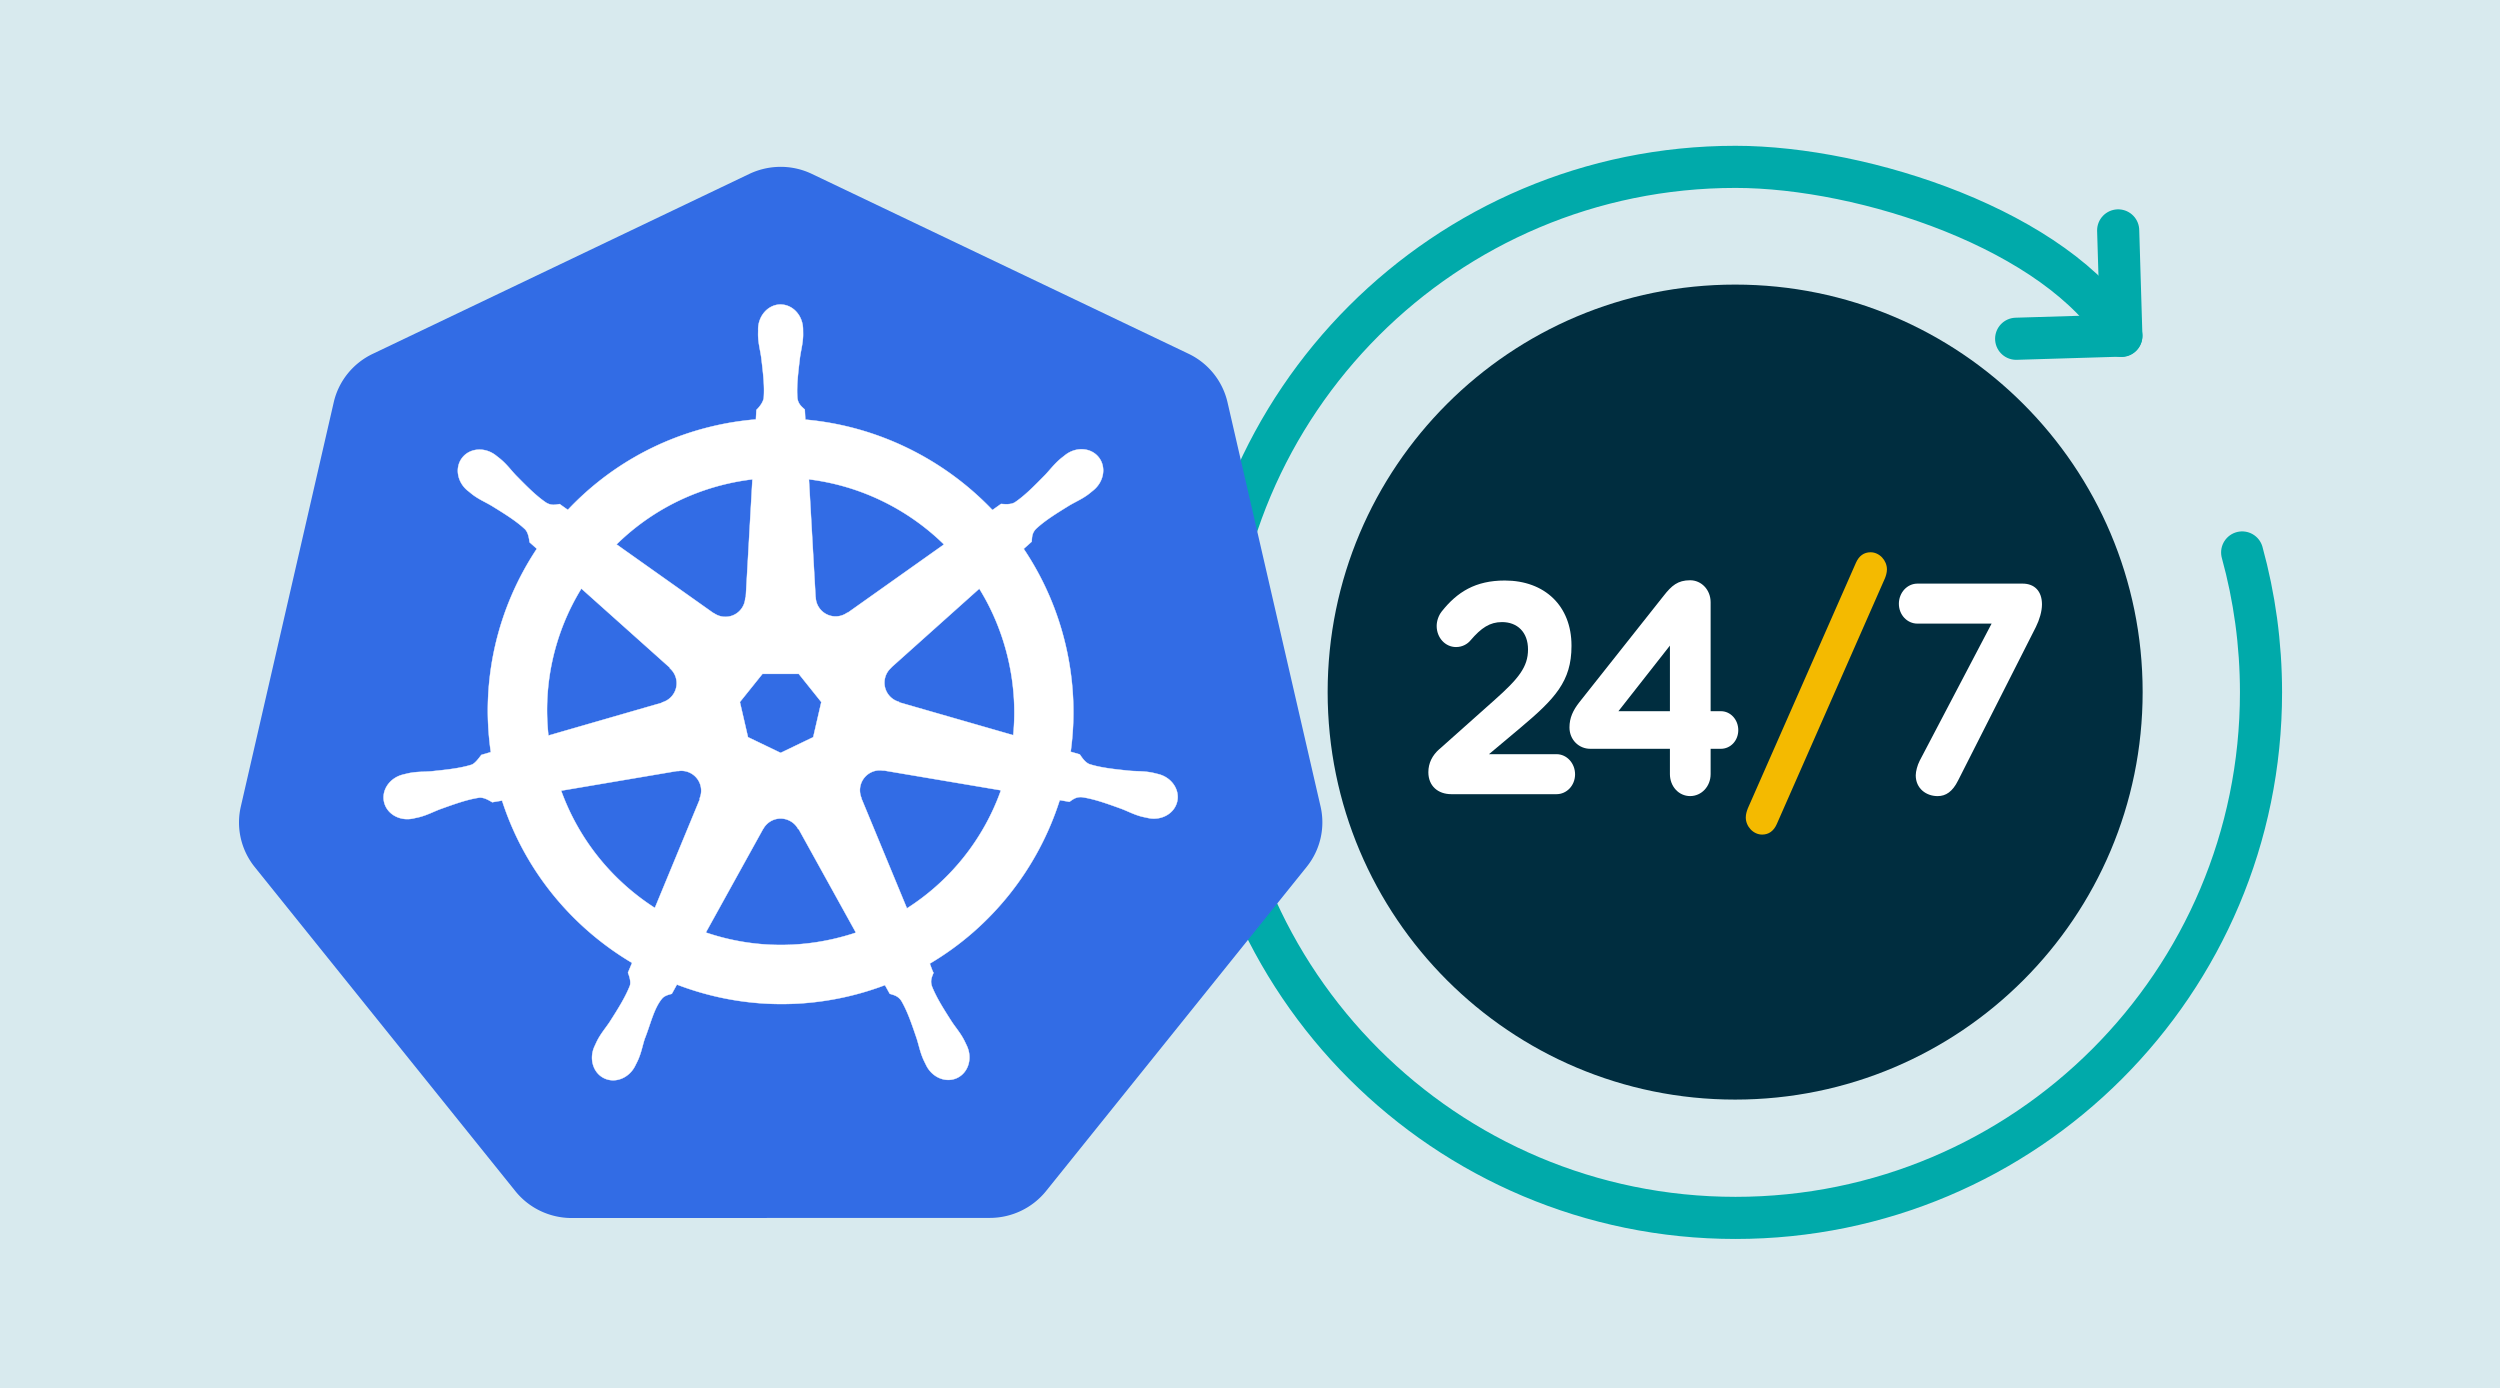 <?xml version="1.0" encoding="UTF-8"?> <svg xmlns="http://www.w3.org/2000/svg" width="670" height="372" fill="none" viewBox="0 0 670 372"><path fill="#D8EAEE" d="M670 0H0v372h670V0Z"></path><path stroke="#0AA" stroke-linecap="round" stroke-linejoin="round" stroke-width="11.29" d="M600.9 148.059c3.29 11.94 5.05 24.51 5.05 37.5 0 77.79-63.06 140.84-140.84 140.84s-140.84-63.06-140.84-140.84 63.06-140.84 140.84-140.84c34.66 0 86.35 17.07 103.42 45.31"></path><path stroke="#0AA" stroke-linecap="round" stroke-linejoin="round" stroke-width="11.29" d="m540.33 90.788 28.19-.85-.85-28.19"></path><path fill="#002D3F" d="M465.019 294.69c60.315 0 109.21-48.895 109.21-109.21 0-60.315-48.895-109.21-109.21-109.21-60.315 0-109.21 48.895-109.21 109.21 0 60.315 48.895 109.21 109.21 109.21Z"></path><path fill="#fff" d="m385.769 200.758 14.76-13.15c6.45-5.73 8.98-8.87 8.98-13.55 0-4.68-2.89-7.34-6.97-7.34-3.26 0-5.56 1.53-8.46 4.92-.74.89-2.08 1.77-3.86 1.77-2.89 0-5.19-2.5-5.19-5.65 0-1.37.52-2.82 1.34-3.87 4.15-5.24 9.05-8.31 16.91-8.31 10.76 0 17.88 6.86 17.88 17.42v.16c0 9.44-4.45 14.12-13.65 21.86l-8.46 7.1h18.1c2.74 0 4.97 2.42 4.97 5.4 0 2.98-2.23 5.32-4.97 5.32h-28.19c-3.56 0-6.16-2.18-6.16-5.89 0-2.42 1.04-4.52 2.97-6.21v.02Z"></path><path fill="#fff" d="M447.539 200.678h-21.36c-3.04 0-5.56-2.42-5.56-5.73 0-2.58.96-4.6 2.67-6.78l22.55-28.47c2.15-2.74 3.78-4.19 7.12-4.19 3.04 0 5.49 2.58 5.49 5.89v29.2h2.74c2.6 0 4.67 2.26 4.67 5.08 0 2.82-2.08 5-4.67 5h-2.74v6.78c0 3.31-2.45 5.89-5.49 5.89s-5.42-2.58-5.42-5.89v-6.78Zm0-10.08v-17.58l-13.8 17.58h13.8Z"></path><path fill="#F4BA00" d="m468.379 216.728 29.01-65.9c.82-1.86 2.15-2.82 3.93-2.82 2.37 0 4.38 2.18 4.38 4.6 0 .89-.3 1.77-.52 2.34l-29 65.9c-.82 1.86-2.15 2.82-3.93 2.82-2.37 0-4.38-2.18-4.38-4.6 0-.89.3-1.77.52-2.34h-.01Z"></path><path fill="#fff" d="m514.458 203.908 19.29-36.78h-19.88c-2.74 0-4.97-2.34-4.97-5.32 0-2.98 2.23-5.4 4.97-5.4h28.19c3.19 0 5.19 2.02 5.19 5.57 0 1.86-.67 4.11-1.63 6.05l-20.85 41.14c-1.48 2.98-3.26 4.19-5.49 4.19-3.04 0-5.86-2.02-5.86-5.57 0-1.05.45-2.74 1.04-3.87v-.01Z"></path><path fill="#326CE5" d="M208.22 44.74c-2.57.13-5.08.77-7.4 1.87L99.88 94.84c-5.29 2.53-9.14 7.309-10.44 12.989l-24.9 108.33a19.015 19.015 0 0 0 2.62 14.68c.34.53.71 1.03 1.1 1.52l69.86 86.87c3.66 4.55 9.22 7.2 15.09 7.2l112.04-.03c5.87 0 11.42-2.64 15.09-7.19l69.84-86.88a19.004 19.004 0 0 0 3.73-16.2l-24.94-108.33a19.19 19.19 0 0 0-10.44-12.99l-100.95-48.2a19.369 19.369 0 0 0-9.36-1.87Z"></path><path fill="#fff" stroke="#fff" stroke-width=".1" d="M209.22 81.6c-3.34 0-6.04 3.01-6.04 6.71 0 .06.01.11.01.17 0 .5-.03 1.11-.01 1.55.08 2.14.55 3.77.83 5.74.51 4.22.93 7.71.67 10.96-.26 1.22-1.16 2.35-1.96 3.12l-.14 2.56c-3.63.3-7.28.85-10.92 1.68-15.69 3.56-29.19 11.64-39.48 22.55-.67-.46-1.83-1.29-2.18-1.55-1.08.15-2.17.48-3.59-.35-2.7-1.82-5.17-4.33-8.15-7.36-1.37-1.45-2.35-2.83-3.98-4.22-.37-.32-.93-.75-1.34-1.07-1.27-1.01-2.76-1.54-4.21-1.59-1.86-.06-3.65.66-4.82 2.13-2.08 2.61-1.41 6.6 1.48 8.91l.09.06c.4.32.89.74 1.25 1.01 1.72 1.27 3.29 1.92 5.01 2.93 3.61 2.23 6.61 4.08 8.98 6.31.93.99 1.09 2.73 1.21 3.49l1.94 1.73c-10.37 15.6-15.16 34.87-12.33 54.5l-2.53.74c-.67.86-1.61 2.22-2.59 2.62-3.11.98-6.61 1.34-10.83 1.78-1.98.16-3.69.07-5.8.46-.46.09-1.11.26-1.61.37-.02 0-.03 0-.05.01-.03 0-.06.02-.09.03-3.56.86-5.85 4.13-5.11 7.36.74 3.23 4.21 5.19 7.8 4.41.03 0 .06 0 .09-.01.04 0 .08-.03.12-.04.5-.11 1.13-.23 1.56-.35 2.07-.55 3.56-1.37 5.42-2.08 4-1.43 7.31-2.63 10.53-3.1 1.35-.11 2.77.83 3.47 1.23l2.63-.45c6.06 18.79 18.76 33.97 34.84 43.5l-1.1 2.63c.4 1.02.83 2.41.54 3.42-1.17 3.04-3.18 6.25-5.47 9.83-1.11 1.65-2.24 2.94-3.24 4.83-.24.45-.54 1.15-.77 1.63-1.55 3.32-.41 7.15 2.57 8.58 3 1.44 6.73-.08 8.34-3.41 0 0 .01 0 .01-.01v-.01c.23-.47.56-1.09.75-1.54.86-1.96 1.14-3.64 1.74-5.54 1.6-4.02 2.48-8.23 4.68-10.85.6-.72 1.58-1 2.6-1.27l1.37-2.48c14.02 5.38 29.71 6.83 45.39 3.27a78.26 78.26 0 0 0 10.37-3.12c.38.68 1.1 1.99 1.29 2.32 1.04.34 2.16.51 3.09 1.87 1.65 2.81 2.77 6.14 4.14 10.16.6 1.9.9 3.58 1.76 5.54.2.45.52 1.08.75 1.55 1.61 3.34 5.35 4.87 8.35 3.42 2.98-1.44 4.12-5.26 2.57-8.58-.23-.48-.55-1.17-.79-1.63-1-1.89-2.13-3.16-3.24-4.82-2.29-3.58-4.18-6.55-5.36-9.59-.49-1.57.08-2.54.46-3.56-.23-.26-.72-1.74-1.01-2.44 16.71-9.87 29.04-25.62 34.83-43.81.78.12 2.14.36 2.58.45.91-.6 1.74-1.38 3.38-1.25 3.23.47 6.54 1.66 10.53 3.1 1.86.71 3.35 1.54 5.42 2.09.44.12 1.06.23 1.56.34.04 0 .08.03.12.04.03 0 .06 0 .09.01 3.58.77 7.06-1.19 7.8-4.41.74-3.22-1.55-6.5-5.11-7.36-.52-.12-1.25-.32-1.76-.41-2.1-.4-3.81-.3-5.8-.46-4.22-.44-7.72-.8-10.83-1.78-1.27-.49-2.17-2-2.61-2.62l-2.44-.71c1.26-9.15.92-18.68-1.27-28.21a78.162 78.162 0 0 0-11.32-26.17c.63-.57 1.81-1.62 2.14-1.92.1-1.08.01-2.22 1.14-3.42 2.38-2.23 5.37-4.08 8.98-6.31 1.72-1.01 3.3-1.66 5.02-2.93.39-.29.92-.74 1.33-1.07 2.9-2.31 3.57-6.3 1.48-8.91-2.09-2.61-6.11-2.85-9.01-.54-.41.33-.97.75-1.34 1.07-1.62 1.4-2.62 2.77-3.99 4.22-2.98 3.03-5.44 5.55-8.15 7.37-1.17.68-2.89.45-3.67.4l-2.3 1.64c-13.1-13.74-30.94-22.52-50.15-24.23-.05-.81-.12-2.26-.14-2.7-.79-.75-1.74-1.39-1.98-3.02-.26-3.25.18-6.74.68-10.96.28-1.97.75-3.61.83-5.74.02-.49-.01-1.19-.01-1.72 0-3.71-2.7-6.71-6.04-6.71l.05-.01Zm-7.57 46.86-1.79 31.69-.13.06a5.32 5.32 0 0 1-5.32 5.1c-1.17 0-2.26-.38-3.14-1.02l-.05.03-25.99-18.42c7.99-7.85 18.2-13.66 29.98-16.33 2.15-.49 4.3-.85 6.44-1.11Zm15.14 0c13.75 1.69 26.46 7.91 36.2 17.45l-25.82 18.31-.09-.04a5.34 5.34 0 0 1-7.31-.98c-.73-.92-1.12-2-1.16-3.09h-.03l-1.79-31.65Zm-60.98 29.28 23.73 21.22-.03.13a5.314 5.314 0 0 1 .67 7.33 5.32 5.32 0 0 1-2.76 1.82l-.03.1-30.41 8.78a62.253 62.253 0 0 1 8.83-39.39v.01Zm106.64.02c3.53 5.71 6.19 12.1 7.78 19.02a63.104 63.104 0 0 1 1.32 20.25l-30.57-8.8-.03-.13a5.325 5.325 0 0 1-3.78-6.33c.26-1.14.87-2.11 1.69-2.83v-.06l23.59-21.12Zm-58.1 22.84h9.72l6.04 7.55-2.17 9.42-8.73 4.2-8.75-4.21-2.17-9.42 6.05-7.54h.01Zm31.16 25.85c.41-.02.82.02 1.23.09l.05-.06 31.46 5.32a62.23 62.23 0 0 1-25.19 31.64l-12.21-29.5.04-.05a5.34 5.34 0 0 1 2.58-6.91c.66-.32 1.35-.49 2.04-.53Zm-52.83.13c2.4.03 4.55 1.7 5.11 4.14.26 1.14.13 2.28-.3 3.28l.09.12-12.08 29.2c-11.3-7.25-20.29-18.1-25.11-31.42l31.19-5.29.05.06c.35-.06.7-.1 1.05-.09Zm26.34 12.79c.84-.03 1.68.14 2.49.53 1.06.51 1.87 1.31 2.39 2.27h.12l15.37 27.78c-2 .67-4.05 1.24-6.14 1.72-11.76 2.67-23.48 1.86-34.09-1.76l15.34-27.73h.03a5.32 5.32 0 0 1 4.51-2.81h-.02Z"></path></svg> 